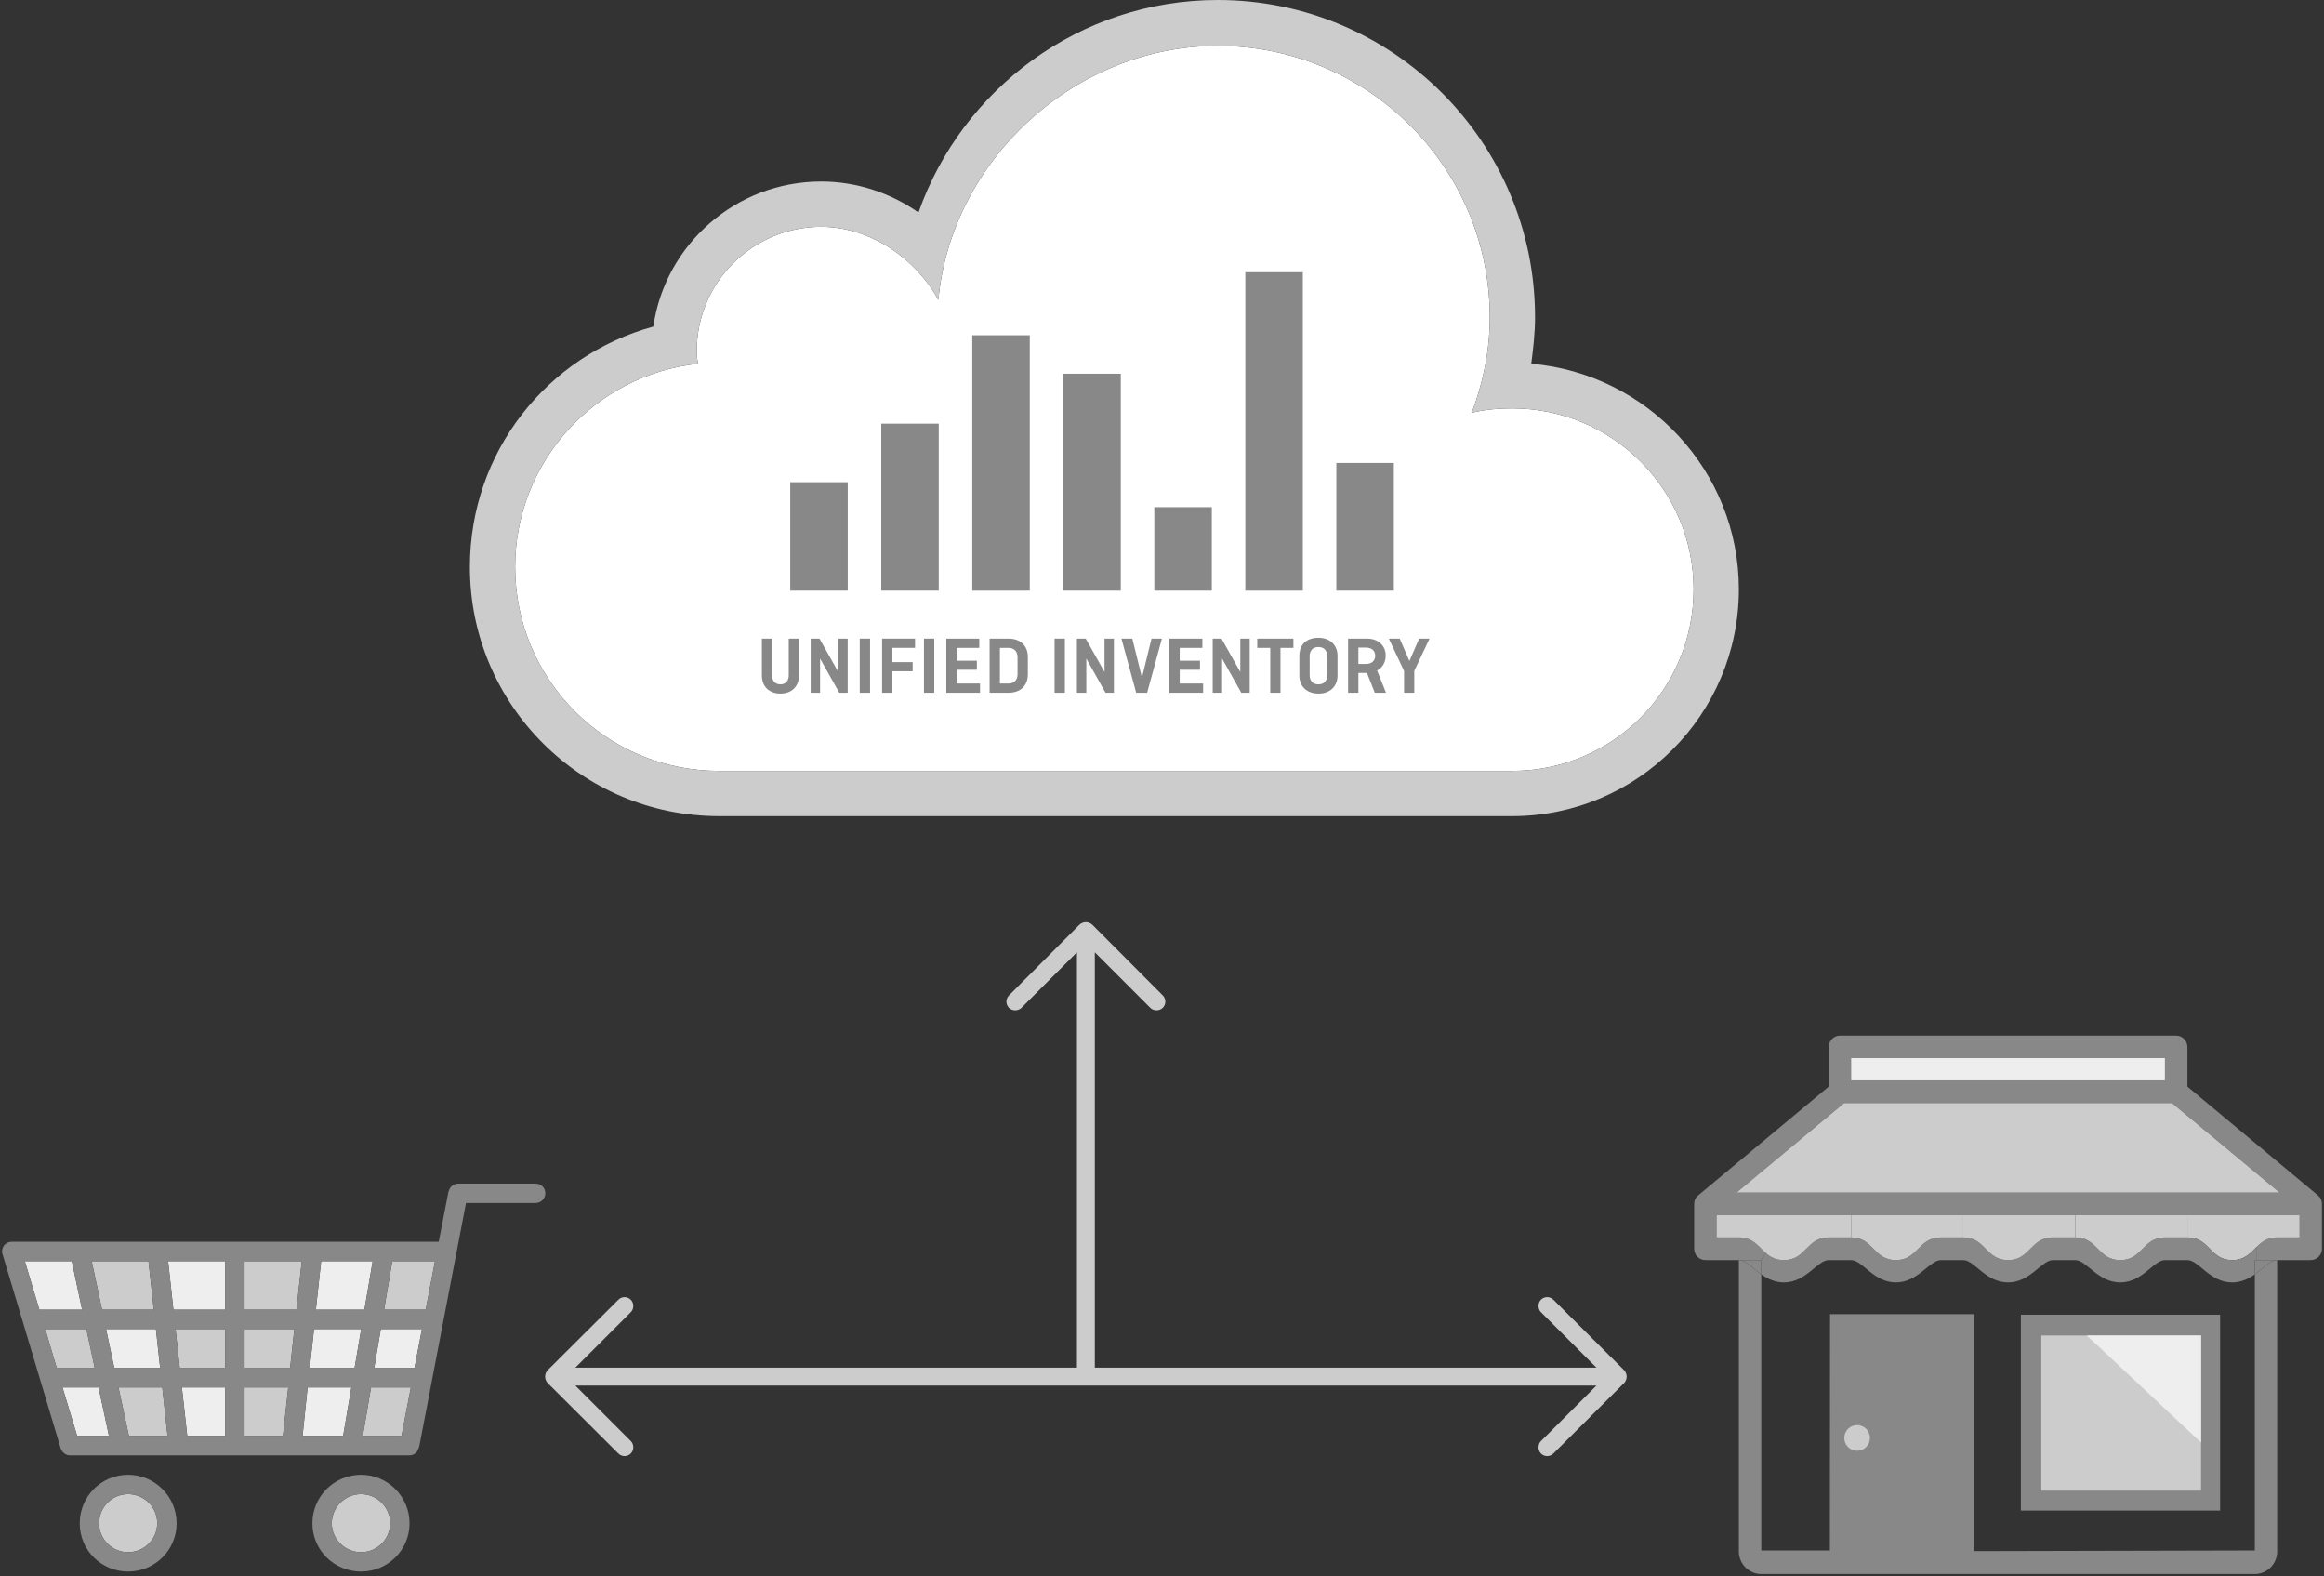 <?xml version="1.0" encoding="utf-8"?>
<!-- Generator: Adobe Illustrator 20.0.0, SVG Export Plug-In . SVG Version: 6.00 Build 0)  -->
<svg version="1.1" xmlns="http://www.w3.org/2000/svg" xmlns:xlink="http://www.w3.org/1999/xlink" x="0px" y="0px"
	 viewBox="0 0 281.87 191.12" enable-background="new 0 0 281.87 191.12" xml:space="preserve">
<rect x="0" y="0" width="281.87" height="191.12" fill="#333333" stroke="none"/>
<g id="Layer_1" display="none">
	<path display="inline" fill="#666F71" d="M16.531,98.821L-10.75,85.184L1.5,79.018l27.365,13.636L16.531,98.821z M14.707,137.657
		l-27.886-13.985V88.051l27.886,13.986V137.657z M16.531,71.546l27.357,13.639l-10.94,5.47L5.67,76.93L16.531,71.546z
		 M50.756,81.712L17.924,65.377c-0.879-0.434-1.827-0.521-2.787,0l-32.493,16.241c-1.127,0.438-1.992,1.567-1.992,2.867v41.098
		c0,1.126,0.603,2.172,1.73,2.692l32.756,16.42c0.867,0.432,1.908,0.432,2.787,0l32.575-16.245c1.125-0.433,1.909-1.568,1.909-2.867
		V84.485C52.407,83.359,51.8,82.317,50.756,81.712"/>
	<path display="inline" fill="#666F71" d="M99.566,98.821L72.285,85.184l12.25-6.166L111.9,92.654L99.566,98.821z M97.742,137.657
		l-27.886-13.985V88.051l27.886,13.986V137.657z M99.566,71.546l27.357,13.639l-10.94,5.47L88.705,76.93L99.566,71.546z
		 M133.791,81.712l-32.832-16.335c-0.879-0.434-1.827-0.521-2.787,0L65.679,81.618c-1.127,0.438-1.992,1.567-1.992,2.867v41.098
		c0,1.126,0.603,2.172,1.73,2.692l32.756,16.42c0.867,0.432,1.908,0.432,2.787,0l32.575-16.245c1.125-0.433,1.909-1.568,1.909-2.867
		V84.485C135.442,83.359,134.835,82.317,133.791,81.712"/>
	<path display="inline" fill="#666F71" d="M182.601,98.821l-27.281-13.636l12.25-6.166l27.365,13.636L182.601,98.821z
		 M180.777,137.657l-27.886-13.985V88.051l27.886,13.986V137.657z M182.601,71.546l27.357,13.639l-10.94,5.47L171.741,76.93
		L182.601,71.546z M216.826,81.712l-32.832-16.335c-0.879-0.434-1.827-0.521-2.787,0l-32.493,16.241
		c-1.127,0.438-1.992,1.567-1.992,2.867v41.098c0,1.126,0.603,2.172,1.73,2.692l32.756,16.42c0.867,0.432,1.908,0.432,2.787,0
		l32.575-16.245c1.125-0.433,1.909-1.568,1.909-2.867V84.485C218.478,83.359,217.87,82.317,216.826,81.712"/>
	<path display="inline" fill="#666F71" d="M265.637,98.821l-27.281-13.636l12.25-6.166l27.365,13.636L265.637,98.821z
		 M263.813,137.657l-27.886-13.985V88.051l27.886,13.986V137.657z M265.637,71.546l27.357,13.639l-10.94,5.47L254.776,76.93
		L265.637,71.546z M299.862,81.712L267.03,65.377c-0.879-0.434-1.827-0.521-2.787,0l-32.493,16.241
		c-1.127,0.438-1.992,1.567-1.992,2.867v41.098c0,1.126,0.603,2.172,1.73,2.692l32.756,16.42c0.867,0.432,1.908,0.432,2.787,0
		l32.575-16.245c1.125-0.433,1.909-1.568,1.909-2.867V84.485C301.513,83.359,300.906,82.317,299.862,81.712"/>
	<path display="inline" fill="#666F71" d="M58.361,25.948L31.08,12.311l12.25-6.166L70.694,19.78L58.361,25.948z M56.536,64.784
		L28.651,50.799V15.177l27.886,13.986V64.784z M58.361-1.328l27.357,13.639l-10.94,5.47L47.5,4.057L58.361-1.328z M92.586,8.839
		L59.754-7.497c-0.879-0.434-1.827-0.52-2.787,0L24.473,8.745c-1.127,0.438-1.992,1.567-1.992,2.867V52.71
		c0,1.126,0.603,2.172,1.73,2.692l32.756,16.42c0.867,0.432,1.908,0.432,2.787,0l32.575-16.245c1.125-0.433,1.909-1.568,1.909-2.867
		V11.612C94.237,10.486,93.63,9.444,92.586,8.839"/>
	<path display="inline" fill="#666F71" d="M58.361,172.04L31.08,158.403l12.25-6.166l27.365,13.636L58.361,172.04z M56.536,210.876
		l-27.886-13.985V161.27l27.886,13.986V210.876z M58.361,144.764l27.357,13.639l-10.94,5.47L47.5,150.149L58.361,144.764z
		 M92.586,154.931l-32.832-16.335c-0.879-0.434-1.827-0.52-2.787,0l-32.493,16.241c-1.127,0.438-1.992,1.567-1.992,2.867v41.098
		c0,1.126,0.603,2.172,1.73,2.692l32.756,16.42c0.867,0.432,1.908,0.432,2.787,0l32.575-16.245c1.125-0.433,1.909-1.568,1.909-2.867
		v-41.098C94.237,156.578,93.63,155.536,92.586,154.931"/>
	<path display="inline" fill="#666F71" d="M141.552,25.948l-27.281-13.636l12.25-6.166l27.365,13.636L141.552,25.948z
		 M139.728,64.784l-27.886-13.985V15.177l27.886,13.986V64.784z M141.552-1.328l27.357,13.639l-10.94,5.47L130.691,4.057
		L141.552-1.328z M175.777,8.839L142.945-7.497c-0.879-0.434-1.827-0.52-2.787,0L107.665,8.745
		c-1.127,0.438-1.992,1.567-1.992,2.867V52.71c0,1.126,0.603,2.172,1.73,2.692l32.756,16.42c0.867,0.432,1.908,0.432,2.787,0
		l32.575-16.245c1.125-0.433,1.909-1.568,1.909-2.867V11.612C177.428,10.486,176.821,9.444,175.777,8.839"/>
	<path display="inline" fill="#666F71" d="M224.743,25.948l-27.281-13.636l12.25-6.166l27.365,13.636L224.743,25.948z
		 M222.919,64.784l-27.886-13.985V15.177l27.886,13.986V64.784z M224.743-1.328l27.357,13.639l-10.94,5.47L213.882,4.057
		L224.743-1.328z M258.968,8.839L226.136-7.497c-0.879-0.434-1.827-0.52-2.787,0L190.856,8.745
		c-1.127,0.438-1.992,1.567-1.992,2.867V52.71c0,1.126,0.603,2.172,1.73,2.692l32.756,16.42c0.867,0.432,1.908,0.432,2.787,0
		l32.575-16.245c1.125-0.433,1.909-1.568,1.909-2.867V11.612C260.62,10.486,260.012,9.444,258.968,8.839"/>
	<path display="inline" fill="#666F71" d="M141.552,172.04l-27.281-13.636l12.25-6.166l27.365,13.636L141.552,172.04z
		 M139.728,210.876l-27.886-13.985V161.27l27.886,13.986V210.876z M141.552,144.764l27.357,13.639l-10.94,5.47l-27.278-13.724
		L141.552,144.764z M175.777,154.931l-32.832-16.335c-0.879-0.434-1.827-0.52-2.787,0l-32.493,16.241
		c-1.127,0.438-1.992,1.567-1.992,2.867v41.098c0,1.126,0.603,2.172,1.73,2.692l32.756,16.42c0.867,0.432,1.908,0.432,2.787,0
		l32.575-16.245c1.125-0.433,1.909-1.568,1.909-2.867v-41.098C177.428,156.578,176.821,155.536,175.777,154.931"/>
	<path display="inline" fill="#666F71" d="M224.743,172.04l-27.281-13.636l12.25-6.166l27.365,13.636L224.743,172.04z
		 M222.919,210.876l-27.886-13.985V161.27l27.886,13.986V210.876z M224.743,144.764l27.357,13.639l-10.94,5.47l-27.278-13.724
		L224.743,144.764z M258.968,154.931l-32.832-16.335c-0.879-0.434-1.827-0.52-2.787,0l-32.493,16.241
		c-1.127,0.438-1.992,1.567-1.992,2.867v41.098c0,1.126,0.603,2.172,1.73,2.692l32.756,16.42c0.867,0.432,1.908,0.432,2.787,0
		l32.575-16.245c1.125-0.433,1.909-1.568,1.909-2.867v-41.098C260.62,156.578,260.012,155.536,258.968,154.931"/>
	<g display="inline">
		<path fill="none" stroke="#666F71" stroke-width="2" stroke-miterlimit="10" d="M42.02,45.352c0,0.55-0.399,0.792-0.887,0.539
			l-7.892-4.105c-0.488-0.254-0.887-0.911-0.887-1.461V23.89c0-0.55,0.401-0.796,0.892-0.547l7.883,4.003
			c0.49,0.249,0.892,0.903,0.892,1.453V45.352z"/>
	</g>
	<g display="inline">
		<path fill="none" stroke="#666F71" stroke-width="2" stroke-miterlimit="10" d="M42.02,45.352c0,0.55-0.399,0.792-0.887,0.539
			l-7.892-4.105c-0.488-0.254-0.887-0.911-0.887-1.461V23.89c0-0.55,0.401-0.796,0.892-0.547l7.883,4.003
			c0.49,0.249,0.892,0.903,0.892,1.453V45.352z"/>
	</g>
</g>
<g id="Layer_2">
	<g id="XMLID_5_">
		<g>
			<path fill="#FFFFFF" d="M183.4,49.52c12.17,0,22.01,9.85,22.01,21.94c0,12.18-9.84,22.02-22.01,22.02h-65.91h-9.77H87.2
				c-13.68,0-24.72-11.04-24.72-24.72c0-12.78,9.69-23.3,22.17-24.65c-0.08-0.45-0.15-0.98-0.15-1.5c0-8.35,6.76-15.11,15.1-15.11
				c5.86,0,11.42,3.76,14.21,8.87c1.57-16.99,16.6-30.81,33.89-30.81c18.19,0,32.99,14.73,32.99,32.91c0,4.14-0.83,7.97-2.18,11.58
				C180.09,49.67,181.74,49.52,183.4,49.52z"/>
			<path fill="#CCCCCC" d="M185.72,44.11c14.06,1.2,25.18,13,25.18,27.35c0,15.18-12.32,27.51-27.5,27.51h-65.91h-9.77H87.2
				c-16.68,0-30.21-13.53-30.21-30.21c0-13.98,9.39-25.63,22.25-29.16c1.42-9.92,9.99-17.59,20.36-17.59c4.36,0,8.49,1.43,11.8,3.76
				C116.66,10.82,130.94,0,147.7,0c21.27,0,38.48,17.28,38.48,38.47C186.18,40.43,185.95,42.31,185.72,44.11z M205.41,71.46
				c0-12.09-9.84-21.94-22.01-21.94c-1.66,0-3.31,0.15-4.89,0.53c1.35-3.61,2.18-7.44,2.18-11.58c0-18.18-14.8-32.91-32.99-32.91
				c-17.29,0-32.32,13.82-33.89,30.81c-2.79-5.11-8.35-8.87-14.21-8.87c-8.34,0-15.1,6.76-15.1,15.11c0,0.52,0.07,1.05,0.15,1.5
				c-12.48,1.35-22.17,11.87-22.17,24.65c0,13.68,11.04,24.72,24.72,24.72h20.52h9.77h65.91C195.57,93.48,205.41,83.64,205.41,71.46
				z"/>
		</g>
	</g>
	<g>
		<g id="XMLID_6_">
			<g>
				<path fill="#888888" d="M281.62,146v5.43c0,0.74-0.59,1.37-1.37,1.37h-4.06h-2.45v-1.63c0.6-0.59,1.27-1.12,2.45-1.12h2.72
					v-2.71H265.3h-13.61h-13.57h-13.61h-16.32v2.71h2.71c1.7,0,2.34,1.07,3.25,1.88l-0.53,0.87h-2.72h-4.05
					c-0.78,0-1.37-0.63-1.37-1.37V146c0-0.45,0.18-0.78,0.48-1.04l15.84-13.2v-4.8c0-0.74,0.59-1.38,1.34-1.38h40.82
					c0.74,0,1.34,0.64,1.34,1.38v4.8l15.84,13.2C281.44,145.22,281.62,145.55,281.62,146z M210.61,144.62h65.88l-13.05-10.86h-39.78
					L210.61,144.62z M262.58,131.01v-2.71h-38.07v2.71H262.58z"/>
				<path fill="#CCCCCC" d="M278.91,147.34v2.71h-2.72c-1.18,0-1.85,0.53-2.45,1.12c-0.79,0.76-1.46,1.63-3.01,1.63
					c-2.72,0-2.72-2.75-5.43-2.75v-2.71H278.91z"/>
				<polygon fill="#CCCCCC" points="276.49,144.62 210.61,144.62 223.66,133.76 263.44,133.76 				"/>
				<path fill="#888888" d="M276.19,152.8v35.32c0,1.53-1.22,2.75-2.71,2.75h-49.77h-1.86h-8.23c-1.49,0-2.72-1.22-2.72-2.75V152.8
					c0.82,0,1.62,0.96,2.72,1.73v33.48h8.32l0.02-28.65h17.48v28.73l34.04-0.08v-33.48C274.57,153.76,275.38,152.8,276.19,152.8z"/>
				<path fill="#888888" d="M273.74,152.8h2.45c-0.81,0-1.62,0.96-2.71,1.73v-1.73H273.74z"/>
				<path fill="#888888" d="M273.74,151.17v1.63h-0.26v1.73c-0.75,0.53-1.64,0.98-2.75,0.98c-2.72,0-4.06-2.71-5.43-2.71h-2.72
					c-1.37,0-2.71,2.71-5.42,2.71c-2.72,0-4.09-2.71-5.47-2.71h-2.71c-1.34,0-2.72,2.71-5.43,2.71c-2.72,0-4.09-2.71-5.43-2.71
					h-2.71c-1.38,0-2.76,2.71-5.47,2.71c-2.71,0-4.05-2.71-5.43-2.71h-2.71c-1.38,0-2.72,2.71-5.43,2.71c-1.11,0-2-0.45-2.75-0.98
					v-1.73l0.53-0.87c0.55,0.48,1.19,0.87,2.22,0.87c2.71,0,2.71-2.75,5.43-2.75h2.71c2.72,0,2.72,2.75,5.43,2.75
					c2.71,0,2.71-2.75,5.47-2.75h2.71c2.71,0,2.71,2.75,5.43,2.75c2.71,0,2.71-2.75,5.43-2.75h2.71c2.75,0,2.75,2.75,5.47,2.75
					c2.71,0,2.71-2.75,5.42-2.75h2.72c2.71,0,2.71,2.75,5.43,2.75C272.28,152.8,272.95,151.93,273.74,151.17z"/>
				<path fill="#CCCCCC" d="M265.3,147.34v2.71h-2.72c-2.71,0-2.71,2.75-5.42,2.75c-2.72,0-2.72-2.75-5.47-2.75v-2.71H265.3z"/>
				<rect x="224.51" y="128.3" fill="#EEEEEE" width="38.07" height="2.71"/>
				<path fill="#CCCCCC" d="M251.69,147.34v2.71h-2.71c-2.72,0-2.72,2.75-5.43,2.75c-2.72,0-2.72-2.75-5.43-2.75v-2.71H251.69z"/>
				<path fill="#CCCCCC" d="M238.12,147.34v2.71h-2.71c-2.76,0-2.76,2.75-5.47,2.75c-2.71,0-2.71-2.75-5.43-2.75v-2.71H238.12z"/>
				<path fill="#CCCCCC" d="M224.51,147.34v2.71h-2.71c-2.72,0-2.72,2.75-5.43,2.75c-1.03,0-1.67-0.39-2.22-0.87
					c-0.91-0.81-1.55-1.88-3.25-1.88h-2.71v-2.71H224.51z"/>
				<path fill="#888888" d="M213.62,152.8v1.73c-1.1-0.77-1.9-1.73-2.72-1.73H213.62z"/>
			</g>
			<g>
			</g>
		</g>
	</g>
	<g>
		<g id="XMLID_7_">
			<g>
				<path fill="#CCCCCC" d="M47.32,184.72c0,1.93-1.58,3.5-3.54,3.5c-1.93,0-3.54-1.57-3.54-3.5c0-1.97,1.61-3.54,3.54-3.54
					C45.74,181.18,47.32,182.75,47.32,184.72z"/>
				<path fill="#CCCCCC" d="M19.07,184.72c0,1.93-1.58,3.5-3.54,3.5c-1.93,0-3.51-1.57-3.51-3.5c0-1.97,1.58-3.54,3.51-3.54
					C17.49,181.18,19.07,182.75,19.07,184.72z"/>
				<polygon fill="#CCCCCC" points="52.76,152.93 51.63,158.82 46.58,158.82 47.58,152.93 				"/>
				<polygon fill="#EEEEEE" points="45.2,152.93 44.2,158.82 38.31,158.82 38.95,152.93 				"/>
				<polygon fill="#CCCCCC" points="36.6,152.93 35.96,158.82 29.66,158.82 29.66,152.93 				"/>
				<polygon fill="#EEEEEE" points="27.31,152.93 27.31,158.82 21.03,158.82 20.39,152.93 				"/>
				<polygon fill="#CCCCCC" points="18.01,152.93 18.65,158.82 12.38,158.82 11.12,152.93 				"/>
				<polygon fill="#EEEEEE" points="8.71,152.93 9.96,158.82 4.78,158.82 3.01,152.93 				"/>
				<polygon fill="#EEEEEE" points="11.96,168.24 13.21,174.1 9.35,174.1 7.58,168.24 				"/>
				<polygon fill="#CCCCCC" points="19.68,168.24 20.32,174.1 15.63,174.1 14.37,168.24 				"/>
				<polygon fill="#EEEEEE" points="27.31,168.24 27.31,174.1 22.71,174.1 22.06,168.24 				"/>
				<polygon fill="#CCCCCC" points="34.96,168.24 34.32,174.1 29.66,174.1 29.66,168.24 				"/>
				<polygon fill="#EEEEEE" points="42.62,168.24 41.62,174.1 36.7,174.1 37.31,168.24 				"/>
				<polygon fill="#CCCCCC" points="49.83,168.24 48.7,174.1 44.01,174.1 45,168.24 				"/>
				<polygon fill="#EEEEEE" points="51.18,161.16 50.28,165.86 45.39,165.86 46.19,161.16 				"/>
				<polygon fill="#EEEEEE" points="43.81,161.16 43.01,165.86 37.57,165.86 38.09,161.16 				"/>
				<polygon fill="#CCCCCC" points="35.7,161.16 35.19,165.86 29.66,165.86 29.66,161.16 				"/>
				<polygon fill="#CCCCCC" points="27.31,161.16 27.31,165.86 21.8,165.86 21.29,161.16 				"/>
				<polygon fill="#EEEEEE" points="18.91,161.16 19.42,165.86 13.86,165.86 12.86,161.16 				"/>
				<polygon fill="#CCCCCC" points="10.48,161.16 11.48,165.86 6.87,165.86 5.49,161.16 				"/>
				<path fill="#888888" d="M40.24,184.72c0,1.93,1.61,3.5,3.54,3.5c1.96,0,3.54-1.57,3.54-3.5c0-1.97-1.58-3.54-3.54-3.54
					C41.85,181.18,40.24,182.75,40.24,184.72z M49.67,184.72c0,3.25-2.64,5.85-5.89,5.85s-5.89-2.6-5.89-5.85s2.64-5.89,5.89-5.89
					S49.67,181.47,49.67,184.72z"/>
				<path fill="#888888" d="M15.53,178.83c3.25,0,5.89,2.64,5.89,5.89s-2.64,5.85-5.89,5.85s-5.86-2.6-5.86-5.85
					S12.28,178.83,15.53,178.83z M15.53,188.22c1.96,0,3.54-1.57,3.54-3.5c0-1.97-1.58-3.54-3.54-3.54c-1.93,0-3.51,1.57-3.51,3.54
					C12.02,186.65,13.6,188.22,15.53,188.22z"/>
				<path fill="#888888" d="M35.96,158.82l0.64-5.89h-6.94v5.89H35.96z M9.35,174.1h3.86l-1.25-5.86H7.58L9.35,174.1z M49.83,168.24
					H45l-0.99,5.86h4.69L49.83,168.24z M37.57,165.86h5.44l0.8-4.7h-5.72L37.57,165.86z M27.31,165.86v-4.7h-6.02l0.51,4.7H27.31z
					 M34.96,168.24h-5.3v5.86h4.66L34.96,168.24z M51.18,161.16h-4.99l-0.8,4.7h4.89L51.18,161.16z M18.01,152.93h-6.89l1.26,5.89
					h6.27L18.01,152.93z M4.78,158.82h5.18l-1.25-5.89h-5.7L4.78,158.82z M41.62,174.1l1-5.86h-5.31l-0.61,5.86H41.62z
					 M38.31,158.82h5.89l1-5.89h-6.25L38.31,158.82z M15.63,174.1h4.69l-0.64-5.86h-5.31L15.63,174.1z M51.63,158.82l1.13-5.89
					h-5.18l-1,5.89H51.63z M13.86,165.86h5.56l-0.51-4.7h-6.05L13.86,165.86z M29.66,165.86h5.53l0.51-4.7h-6.04V165.86z
					 M27.31,158.82v-5.89h-6.92l0.64,5.89H27.31z M5.49,161.16l1.38,4.7h4.61l-1-4.7H5.49z M27.31,174.1v-5.86h-5.25l0.65,5.86
					H27.31z M7.36,175.61l-7.05-23.52c-0.03-0.1-0.06-0.22-0.06-0.32c0-0.68,0.51-1.19,1.19-1.19h51.77l1.19-6.12h0.03
					c0.1-0.51,0.55-0.93,1.13-0.93h9.39c0.68,0,1.19,0.52,1.19,1.16s-0.51,1.19-1.19,1.19h-8.43l-5.69,29.63h-0.04
					c-0.09,0.55-0.54,0.97-1.12,0.97H8.48C7.94,176.48,7.52,176.09,7.36,175.61z"/>
			</g>
			<g>
			</g>
		</g>
	</g>
	<g>
		<rect x="106.885" y="51.374" fill="#888888" width="6.974" height="20.25"/>
		<rect x="117.924" y="40.653" fill="#888888" width="6.974" height="30.972"/>
		<rect x="128.963" y="45.32" fill="#888888" width="6.974" height="26.304"/>
		<rect x="162.08" y="56.138" fill="#888888" width="6.974" height="15.486"/>
		<rect x="140.002" y="61.499" fill="#888888" width="6.974" height="10.125"/>
		<rect x="95.846" y="58.472" fill="#888888" width="6.974" height="13.152"/>
		<rect x="151.041" y="33.008" fill="#888888" width="6.974" height="38.617"/>
	</g>
	<path fill="#CCCCCC" d="M196.998,166.168l-8.584-8.555c-0.205-0.205-0.469-0.322-0.762-0.322c-0.586,0-1.055,0.469-1.055,1.055
		c0,0.322,0.117,0.586,0.293,0.762l6.738,6.738h-60.841l0-50.364l6.738,6.738c0.176,0.176,0.439,0.293,0.762,0.293
		c0.586,0,1.055-0.469,1.055-1.055c0-0.293-0.117-0.557-0.322-0.762l-8.555-8.584c-0.205-0.176-0.469-0.293-0.762-0.293
		s-0.557,0.117-0.762,0.293l-8.555,8.584c-0.205,0.205-0.322,0.469-0.322,0.762c0,0.586,0.469,1.055,1.055,1.055
		c0.322,0,0.586-0.117,0.762-0.293l6.738-6.738l0,50.364H69.778l6.738-6.738c0.176-0.176,0.293-0.439,0.293-0.762
		c0-0.586-0.469-1.055-1.055-1.055c-0.293,0-0.557,0.117-0.762,0.322l-8.584,8.555c-0.176,0.205-0.293,0.469-0.293,0.762
		s0.117,0.557,0.293,0.762l8.584,8.555c0.205,0.205,0.469,0.322,0.762,0.322c0.586,0,1.055-0.469,1.055-1.055
		c0-0.322-0.117-0.586-0.293-0.762l-6.738-6.738h123.851l-6.738,6.738c-0.176,0.176-0.293,0.439-0.293,0.762
		c0,0.586,0.469,1.055,1.055,1.055c0.293,0,0.557-0.117,0.762-0.322l8.584-8.555c0.176-0.205,0.293-0.469,0.293-0.762
		S197.174,166.374,196.998,166.168z"/>
	<g>
		<path fill="#888888" d="M96.904,77.44v4.478c0,1.349-0.909,2.189-2.249,2.189s-2.249-0.84-2.249-2.189V77.44h1.239v4.458
			c0,0.66,0.37,1.089,1.01,1.089c0.629,0,1.009-0.43,1.009-1.089V77.44H96.904z"/>
		<path fill="#888888" d="M102.814,84.007h-1.02l-2.329-4.148v4.148h-1.14V77.44h1.069l2.279,4.048V77.44h1.14V84.007z"/>
		<path fill="#888888" d="M105.526,84.007h-1.25V77.44h1.25V84.007z"/>
		<path fill="#888888" d="M108.236,81.398v2.608h-1.25V77.44h3.998v1.12h-2.749v1.729h2.458v1.109H108.236z"/>
		<path fill="#888888" d="M113.315,84.007h-1.25V77.44h1.25V84.007z"/>
		<path fill="#888888" d="M116.025,81.218v1.669h2.838v1.12h-4.088V77.44h3.998v1.12h-2.749v1.559h2.458v1.099H116.025z"/>
		<path fill="#888888" d="M124.664,79.679v2.089c0,1.379-0.88,2.239-2.369,2.239h-2.269V77.44h2.269
			C123.784,77.44,124.664,78.299,124.664,79.679z M121.275,78.56v4.327h1.02c0.719,0,1.119-0.439,1.119-1.139v-2.049
			c0-0.7-0.4-1.139-1.119-1.139H121.275z"/>
		<path fill="#888888" d="M129.155,84.007h-1.25V77.44h1.25V84.007z"/>
		<path fill="#888888" d="M135.104,84.007h-1.02l-2.329-4.148v4.148h-1.14V77.44h1.069l2.279,4.048V77.44h1.14V84.007z"/>
		<path fill="#888888" d="M140.923,77.44l-1.789,6.566h-1.33l-1.789-6.566h1.319l1.169,4.728l1.16-4.728H140.923z"/>
		<path fill="#888888" d="M143.084,81.218v1.669h2.839v1.12h-4.088V77.44h3.998v1.12h-2.749v1.559h2.459v1.099H143.084z"/>
		<path fill="#888888" d="M151.573,84.007h-1.02l-2.328-4.148v4.148h-1.14V77.44h1.069l2.278,4.048V77.44h1.14V84.007z"/>
		<path fill="#888888" d="M152.485,77.44h4.388v1.12h-1.568v5.447h-1.24V78.56h-1.579V77.44z"/>
		<path fill="#888888" d="M162.223,81.918c0,1.349-0.939,2.189-2.309,2.189c-1.38,0-2.319-0.84-2.319-2.189v-2.389
			c0-1.349,0.83-2.189,2.319-2.189c1.369,0,2.309,0.84,2.309,2.189V81.918z M158.844,81.898c0,0.66,0.391,1.089,1.07,1.089
			c0.669,0,1.059-0.43,1.059-1.089v-2.349c0-0.66-0.39-1.089-1.059-1.089c-0.68,0-1.07,0.43-1.07,1.089V81.898z"/>
		<path fill="#888888" d="M166.744,84.007l-0.949-2.409h-1.04v2.409h-1.249V77.44h2.309c1.299,0,2.249,0.81,2.249,2.039
			c0,0.849-0.4,1.489-1.04,1.829l1.08,2.699H166.744z M164.754,78.529v1.979h0.93c0.689,0,1.109-0.39,1.109-1
			c0-0.6-0.42-0.979-1.109-0.979H164.754z"/>
		<path fill="#888888" d="M169.765,77.44l1.179,2.708l1.18-2.708h1.26l-1.85,3.908v2.659h-1.239v-2.639l-1.849-3.928H169.765z"/>
	</g>
	<rect x="245.103" y="159.423" fill="#888888" width="24.167" height="23.75"/>
	<rect x="247.582" y="161.944" fill="#CCCCCC" width="19.375" height="18.812"/>
	<polygon fill="#EEEEEE" points="266.957,174.923 266.957,161.944 253.103,161.944 	"/>
	<circle fill="#CCCCCC" cx="225.244" cy="174.366" r="1.557"/>
</g>
</svg>
